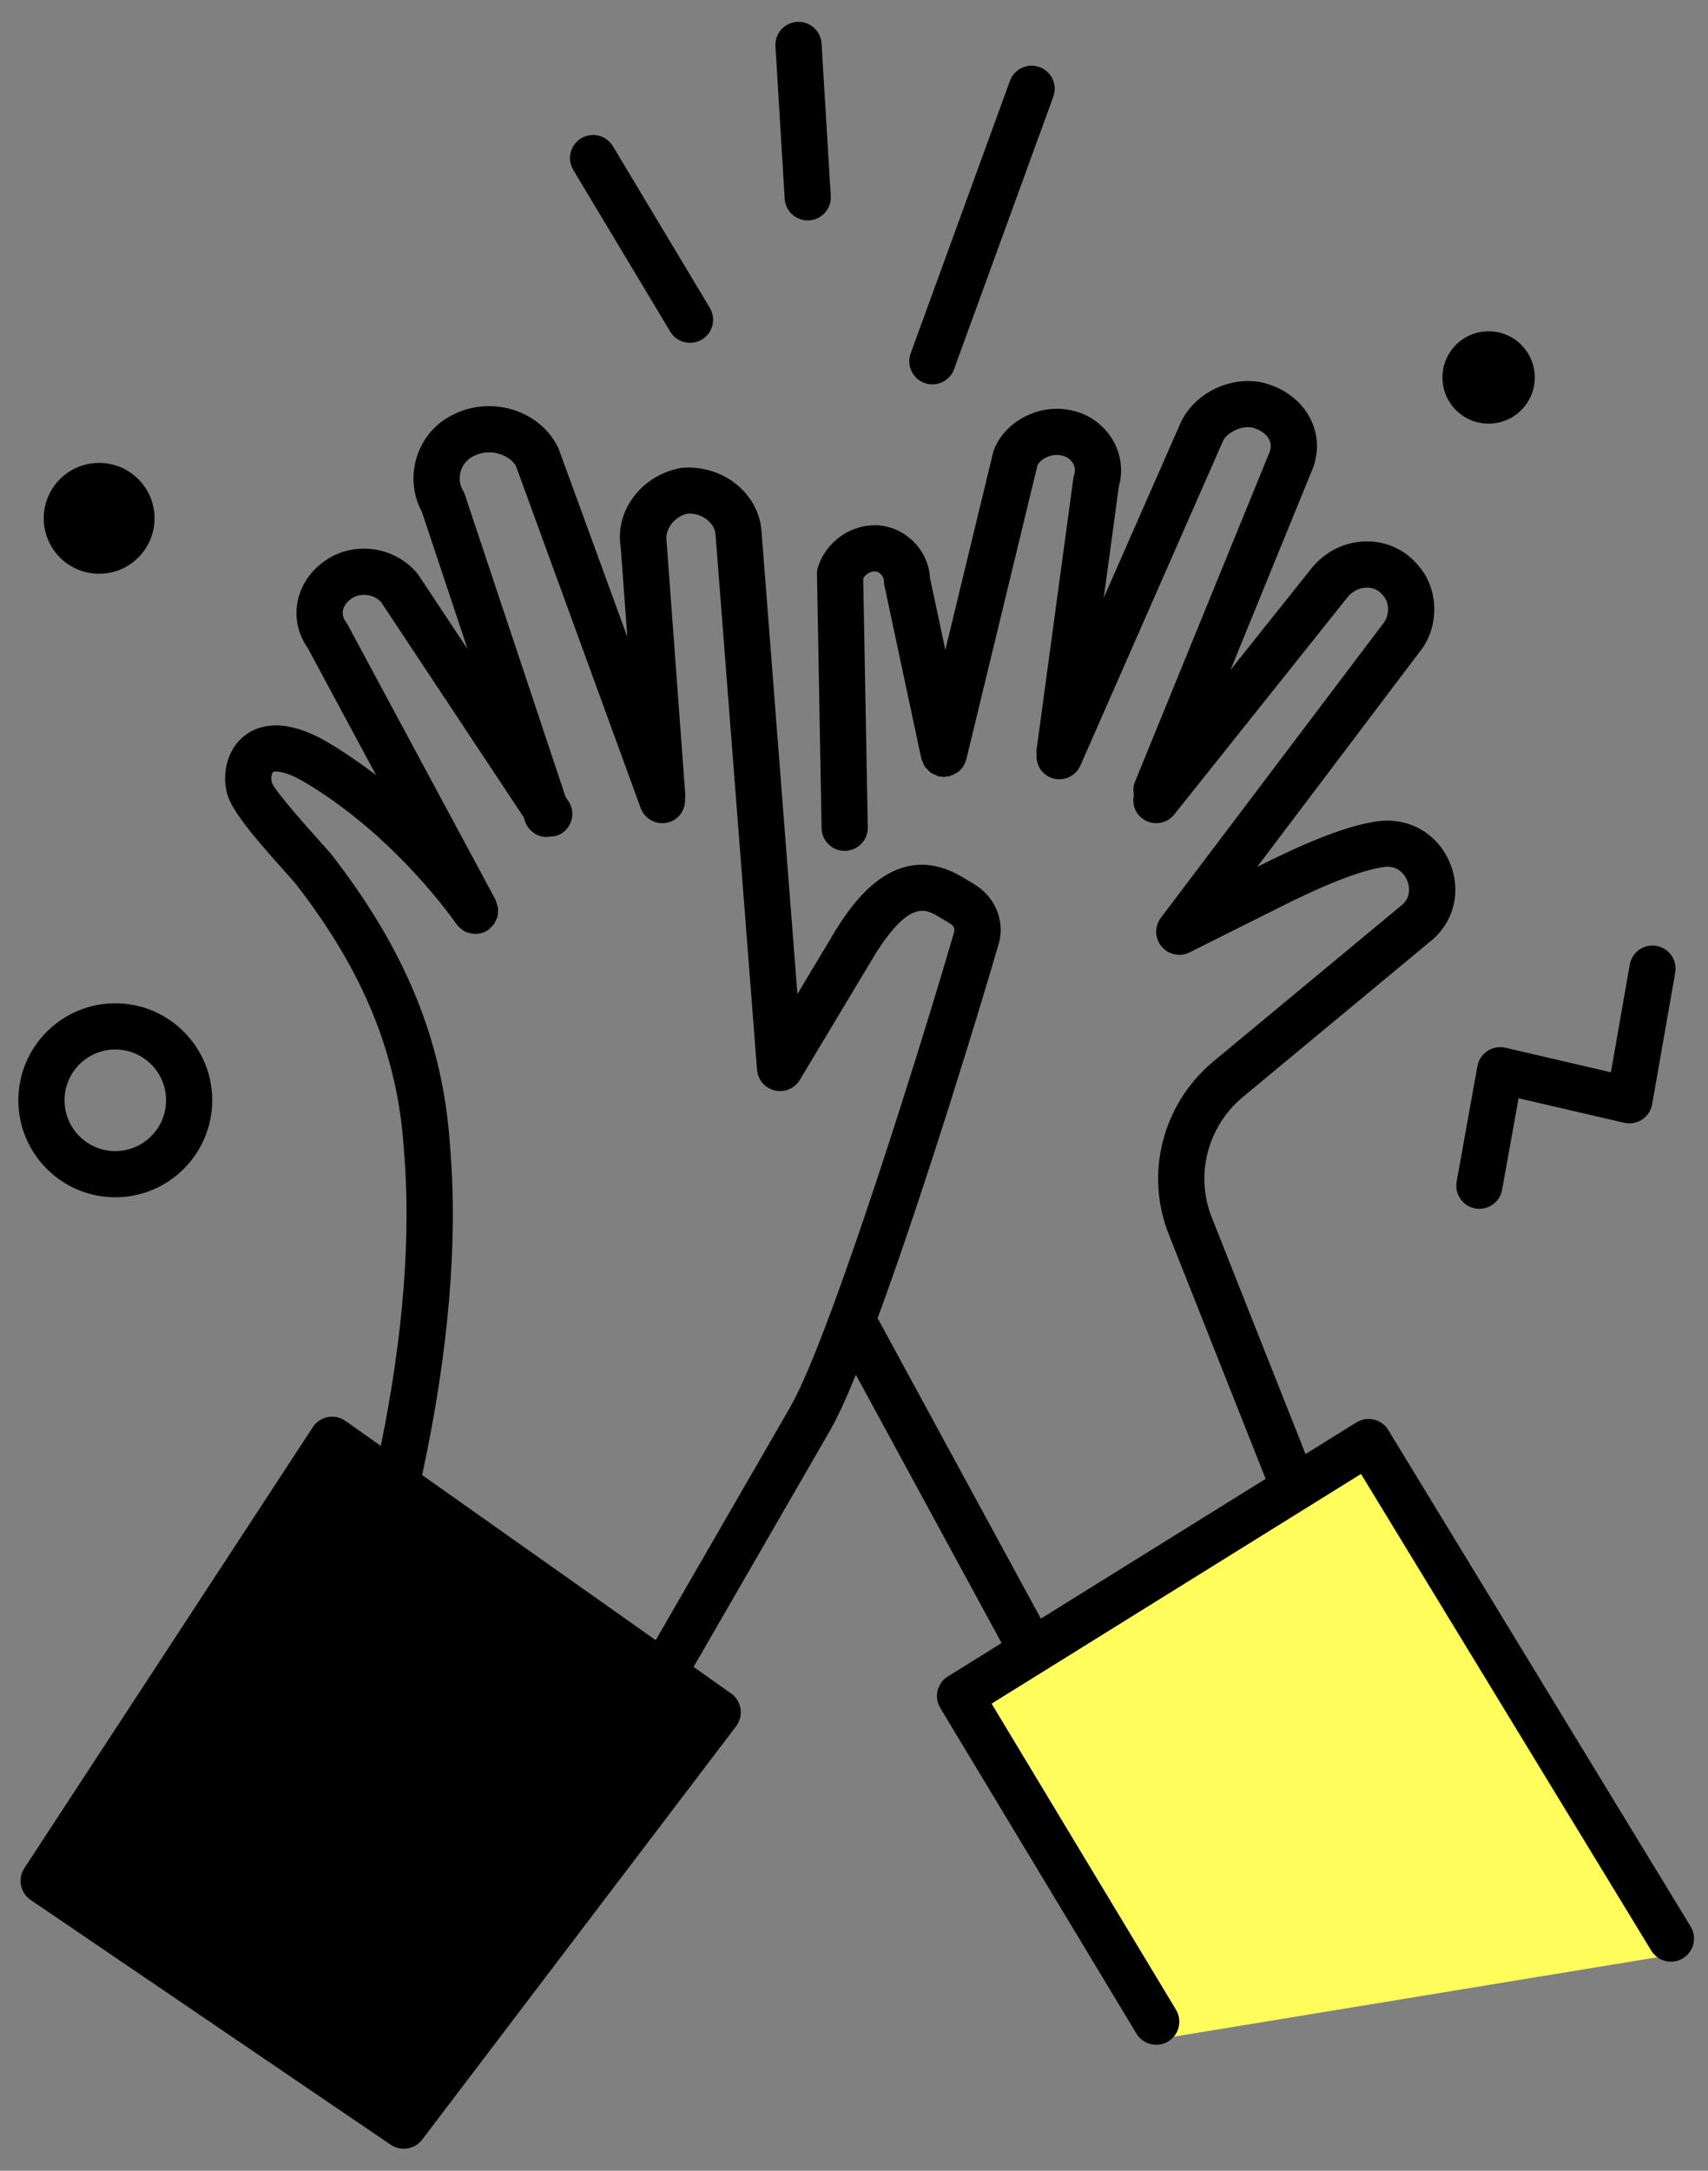 <svg xmlns="http://www.w3.org/2000/svg" width="74" height="94" viewBox="0 0 74 94" fill="none"><rect x="0" y="0" width="74" height="94" fill="#808080" stroke="none"/><path d="M59.388 63.067L42.473 73.973L50.708 88.217L73.076 84.545L59.388 63.067Z" fill="#FFFD5C"></path><path fill-rule="evenodd" clip-rule="evenodd" d="M35.056 9.543C35.035 9.545 35.015 9.545 34.994 9.545C34.47 9.545 34.029 9.136 33.997 8.605L33.597 2.005C33.564 1.453 33.984 0.979 34.535 0.946C35.09 0.918 35.561 1.332 35.594 1.884L35.994 8.484C36.027 9.036 35.607 9.51 35.056 9.543ZM40.053 16.584C40.166 16.626 40.282 16.645 40.396 16.645C40.804 16.645 41.188 16.393 41.335 15.987L45.635 4.187C45.824 3.668 45.557 3.094 45.038 2.905C44.517 2.716 43.944 2.984 43.756 3.502L39.456 15.302C39.267 15.821 39.534 16.395 40.053 16.584ZM29.896 14.845C29.557 14.845 29.226 14.672 29.038 14.36L24.838 7.359C24.554 6.885 24.707 6.271 25.181 5.987C25.655 5.704 26.269 5.856 26.553 6.33L30.753 13.33C31.037 13.804 30.884 14.418 30.41 14.702C30.249 14.799 30.071 14.845 29.896 14.845ZM60.148 61.924L73.248 83.424C73.536 83.896 73.387 84.511 72.915 84.798C72.443 85.087 71.827 84.937 71.541 84.465L58.966 63.826L42.961 73.772L50.951 87.027C51.236 87.501 51.084 88.115 50.611 88.4C50.449 88.498 50.271 88.544 50.095 88.544C49.757 88.544 49.426 88.373 49.238 88.061L40.738 73.961C40.456 73.492 40.602 72.884 41.066 72.595L43.395 71.148L37.081 59.53C36.664 60.551 36.283 61.387 35.962 61.944L30.05 72.182L31.673 73.329C31.894 73.485 32.042 73.724 32.084 73.993C32.125 74.261 32.056 74.534 31.892 74.751L18.292 92.65C18.096 92.908 17.797 93.045 17.495 93.045C17.3 93.045 17.105 92.988 16.929 92.873L1.329 82.273C0.878 81.966 0.756 81.355 1.054 80.898L13.554 61.798C13.703 61.571 13.937 61.414 14.204 61.363C14.47 61.314 14.746 61.373 14.968 61.529L16.5 62.612C17.479 57.795 17.819 53.461 17.495 49.733C17.23 45.675 15.74 42.036 12.802 38.26C12.723 38.165 12.551 37.973 12.341 37.739C10.749 35.961 9.951 34.969 9.812 34.249C9.642 33.506 9.818 32.45 10.613 31.843C11.204 31.394 12.284 31.067 14.081 32.073C14.876 32.535 15.614 33.045 16.296 33.569L13.343 28.079C12.485 26.865 12.757 25.273 13.992 24.346C15.234 23.413 17.014 23.609 18.045 24.788C18.074 24.821 18.102 24.856 18.126 24.893L20.26 28.11L18.275 22.154C17.888 21.444 17.807 20.59 18.056 19.793C18.315 18.963 18.907 18.286 19.68 17.935C20.481 17.532 21.47 17.474 22.363 17.789C23.191 18.082 23.862 18.681 24.203 19.431L27.179 27.582L26.895 23.718C26.627 22.136 27.773 20.577 29.514 20.261C31.293 20.098 32.842 21.335 32.989 22.954L34.548 43.044L36.236 40.231C36.875 39.225 38.779 36.231 41.708 37.988L42.208 38.288C43.152 38.855 43.578 39.954 43.241 40.962C42.55 43.352 40.083 51.488 38.016 57.102C38.023 57.113 38.032 57.122 38.041 57.131L38.041 57.131L38.041 57.131C38.052 57.142 38.063 57.154 38.071 57.168L45.095 70.091L54.835 64.038L50.663 53.514C49.583 50.873 50.34 47.842 52.549 45.981L60.754 39.176C61.108 38.871 61.096 38.427 60.962 38.116C60.895 37.964 60.63 37.464 59.997 37.54C58.592 37.705 56.139 38.938 55.316 39.352L55.305 39.357L51.54 41.24C51.125 41.449 50.62 41.342 50.324 40.985C50.027 40.628 50.015 40.114 50.295 39.743L59.896 27.043C60.212 26.671 60.212 26.122 59.934 25.797C59.697 25.501 59.422 25.444 59.229 25.444C58.908 25.444 58.588 25.603 58.375 25.87L50.875 35.269C50.532 35.701 49.903 35.773 49.47 35.427C49.159 35.178 49.044 34.783 49.128 34.419C49.095 34.237 49.094 34.049 49.169 33.866L54.969 19.666C55.078 19.423 55.082 19.227 54.995 19.047C54.875 18.799 54.598 18.6 54.253 18.514C53.827 18.417 53.184 18.7 52.989 19.091L46.81 33.146C46.589 33.651 46.001 33.882 45.493 33.659C45.087 33.481 44.872 33.066 44.913 32.648C44.913 32.629 44.91 32.609 44.908 32.59L44.908 32.59C44.904 32.564 44.9 32.537 44.904 32.509L46.504 20.709C46.513 20.647 46.526 20.586 46.546 20.527C46.612 20.328 46.538 20.153 46.488 20.067C46.386 19.89 46.207 19.765 45.999 19.723C45.546 19.623 45.087 19.868 44.948 20.154L41.867 32.878C41.841 32.983 41.797 33.078 41.743 33.165C41.739 33.173 41.738 33.182 41.733 33.189C41.667 33.29 41.582 33.375 41.486 33.445C41.468 33.459 41.447 33.469 41.426 33.479L41.426 33.479C41.412 33.485 41.399 33.492 41.386 33.499C41.312 33.541 41.237 33.577 41.155 33.599C41.147 33.602 41.139 33.605 41.132 33.61C41.127 33.612 41.122 33.614 41.118 33.617L41.112 33.619C41.109 33.62 41.107 33.621 41.104 33.621C41.095 33.623 41.086 33.623 41.078 33.623C41.071 33.623 41.065 33.623 41.058 33.622C41.045 33.621 41.031 33.62 41.018 33.622C41.002 33.624 40.987 33.628 40.972 33.632C40.947 33.637 40.922 33.643 40.896 33.643C40.86 33.643 40.823 33.637 40.787 33.631L40.786 33.631L40.786 33.631L40.766 33.628L40.748 33.625C40.744 33.624 40.739 33.624 40.735 33.624L40.723 33.622C40.712 33.621 40.7 33.62 40.689 33.618C40.684 33.617 40.679 33.617 40.674 33.617L40.669 33.616C40.666 33.616 40.663 33.616 40.66 33.615C40.632 33.608 40.607 33.595 40.583 33.581C40.566 33.572 40.55 33.563 40.533 33.556L40.501 33.544C40.441 33.52 40.382 33.498 40.329 33.461C40.29 33.434 40.259 33.401 40.227 33.367L40.227 33.367L40.227 33.366C40.216 33.355 40.205 33.343 40.194 33.331C40.184 33.321 40.174 33.312 40.164 33.302C40.128 33.267 40.091 33.231 40.063 33.188C40.03 33.138 40.01 33.082 39.99 33.025L39.986 33.013L39.976 32.986C39.969 32.968 39.96 32.95 39.951 32.933L39.951 32.933C39.937 32.908 39.924 32.882 39.918 32.853L38.317 25.353C38.303 25.285 38.295 25.215 38.295 25.145C38.295 24.984 38.127 24.745 37.896 24.745C37.686 24.745 37.499 24.883 37.399 25.045L37.597 35.827C37.607 36.379 37.167 36.835 36.615 36.845H36.596C36.052 36.845 35.606 36.409 35.596 35.863L35.396 24.863C35.394 24.75 35.411 24.637 35.447 24.529C35.797 23.478 36.804 22.745 37.896 22.745C39.156 22.745 40.227 23.777 40.292 25.025L40.957 28.143L43.023 19.61C43.032 19.571 43.044 19.532 43.058 19.494C43.529 18.238 45.035 17.46 46.412 17.769C47.162 17.919 47.828 18.393 48.218 19.065C48.574 19.676 48.665 20.398 48.475 21.06L47.822 25.881L51.18 18.243C51.809 16.983 53.346 16.265 54.712 16.569C55.666 16.806 56.416 17.391 56.796 18.178C57.144 18.897 57.147 19.707 56.805 20.458L53.313 29.008L56.813 24.621C57.412 23.872 58.292 23.443 59.229 23.443H59.23C60.109 23.443 60.927 23.835 61.475 24.52C62.366 25.559 62.367 27.229 61.454 28.295L54.467 37.54C56.132 36.704 58.224 35.735 59.777 35.552C61.091 35.417 62.277 36.109 62.8 37.325C63.322 38.537 63.025 39.863 62.044 40.704L53.833 47.515C52.295 48.809 51.766 50.921 52.52 52.767L56.563 62.964L58.766 61.595C58.993 61.455 59.267 61.409 59.526 61.472C59.786 61.533 60.009 61.696 60.148 61.924ZM28.409 71.023L34.229 60.945C35.994 57.881 40.055 44.789 41.335 40.369C41.398 40.181 41.261 40.051 41.182 40.004L40.682 39.704L40.681 39.704C40.12 39.368 39.425 38.951 37.94 41.284L34.654 46.762C34.43 47.135 33.992 47.32 33.567 47.22C33.143 47.12 32.833 46.758 32.799 46.324L30.999 23.124C30.97 22.809 30.745 22.592 30.614 22.491C30.374 22.307 30.071 22.216 29.787 22.243C29.315 22.333 28.776 22.84 28.883 23.482L29.694 34.473C29.696 34.497 29.691 34.518 29.687 34.54C29.683 34.556 29.68 34.572 29.679 34.589C29.704 35.018 29.464 35.431 29.039 35.586C28.52 35.775 27.946 35.508 27.757 34.989L22.357 20.189C22.269 20.002 22.018 19.789 21.699 19.676C21.317 19.541 20.897 19.564 20.544 19.74C20.161 19.914 20.021 20.22 19.969 20.388C19.877 20.681 19.908 20.989 20.053 21.231C20.09 21.294 20.121 21.36 20.144 21.429L24.501 34.5L24.629 34.693C24.934 35.153 24.808 35.774 24.348 36.079C24.181 36.189 23.995 36.225 23.809 36.227C23.794 36.229 23.779 36.233 23.764 36.236L23.764 36.236C23.741 36.241 23.718 36.246 23.695 36.246C23.276 36.246 22.886 35.981 22.746 35.562L22.687 35.384L16.505 26.063C16.159 25.71 15.585 25.654 15.195 25.945C14.901 26.165 14.694 26.543 14.995 26.945C15.025 26.986 15.052 27.028 15.073 27.071L21.473 38.971C21.488 38.999 21.495 39.029 21.502 39.058C21.506 39.077 21.51 39.096 21.517 39.115L21.524 39.135L21.531 39.155C21.549 39.204 21.567 39.252 21.574 39.303C21.581 39.357 21.578 39.409 21.576 39.462L21.574 39.494L21.573 39.517C21.57 39.572 21.568 39.627 21.555 39.681C21.542 39.733 21.52 39.781 21.497 39.829L21.483 39.859L21.468 39.89C21.447 39.937 21.426 39.982 21.396 40.024C21.364 40.07 21.322 40.107 21.28 40.145L21.254 40.169C21.24 40.182 21.227 40.197 21.215 40.211L21.215 40.211L21.215 40.211C21.196 40.233 21.177 40.255 21.152 40.272C21.145 40.278 21.136 40.28 21.128 40.282L21.121 40.285C21.116 40.286 21.111 40.288 21.106 40.291C21.099 40.296 21.093 40.301 21.088 40.307C21.081 40.314 21.075 40.32 21.066 40.325C20.981 40.371 20.891 40.4 20.801 40.419C20.792 40.421 20.784 40.421 20.776 40.422C20.768 40.423 20.759 40.424 20.751 40.425L20.718 40.43L20.718 40.43C20.677 40.437 20.635 40.444 20.594 40.444C20.561 40.444 20.529 40.438 20.496 40.432C20.482 40.43 20.468 40.427 20.454 40.425L20.443 40.424C20.437 40.423 20.43 40.422 20.424 40.422C20.409 40.42 20.394 40.419 20.379 40.415C20.268 40.391 20.162 40.35 20.065 40.289C20.054 40.283 20.044 40.275 20.035 40.267C20.029 40.262 20.024 40.258 20.018 40.253C19.937 40.195 19.865 40.124 19.803 40.041C19.798 40.034 19.791 40.028 19.784 40.023L19.779 40.018C19.778 40.017 19.777 40.016 19.776 40.015C19.775 40.014 19.774 40.013 19.773 40.012C19.77 40.01 19.768 40.007 19.766 40.004C19.74 39.966 17.131 36.157 13.092 33.808C12.262 33.343 11.878 33.395 11.83 33.431C11.778 33.471 11.734 33.677 11.765 33.802C11.774 33.836 11.78 33.869 11.785 33.903C11.938 34.286 13.36 35.875 13.832 36.402L13.834 36.404C14.065 36.662 14.253 36.873 14.363 37.005C17.579 41.139 19.202 45.126 19.493 49.58C19.851 53.704 19.446 58.52 18.289 63.873L28.409 71.023ZM4.995 51.845C7.311 51.845 9.195 49.961 9.195 47.645C9.195 45.329 7.311 43.445 4.995 43.445C2.679 43.445 0.795 45.329 0.795 47.645C0.795 49.962 2.679 51.845 4.995 51.845ZM4.995 45.445C6.208 45.445 7.195 46.432 7.195 47.645C7.195 48.858 6.208 49.845 4.995 49.845C3.782 49.845 2.795 48.858 2.795 47.645C2.795 46.432 3.782 45.445 4.995 45.445ZM64.01 46.167C64.059 45.898 64.216 45.66 64.445 45.509C64.673 45.359 64.953 45.309 65.223 45.37L69.793 46.432L70.61 41.772C70.706 41.228 71.226 40.864 71.768 40.96C72.311 41.056 72.675 41.574 72.58 42.118L71.58 47.818C71.532 48.088 71.375 48.327 71.146 48.479C70.917 48.631 70.637 48.681 70.368 48.619L65.793 47.557L65.079 51.522C64.992 52.006 64.571 52.345 64.096 52.345C64.037 52.345 63.978 52.34 63.918 52.329C63.374 52.231 63.012 51.711 63.11 51.168L64.01 46.167ZM4.295 24.845C5.621 24.845 6.695 23.771 6.695 22.445C6.695 21.119 5.621 20.045 4.295 20.045C2.969 20.045 1.895 21.119 1.895 22.445C1.895 23.771 2.97 24.845 4.295 24.845ZM66.495 16.345C66.495 17.45 65.6 18.345 64.495 18.345C63.39 18.345 62.495 17.45 62.495 16.345C62.495 15.241 63.39 14.345 64.495 14.345C65.6 14.345 66.495 15.241 66.495 16.345Z" fill="black"></path></svg>